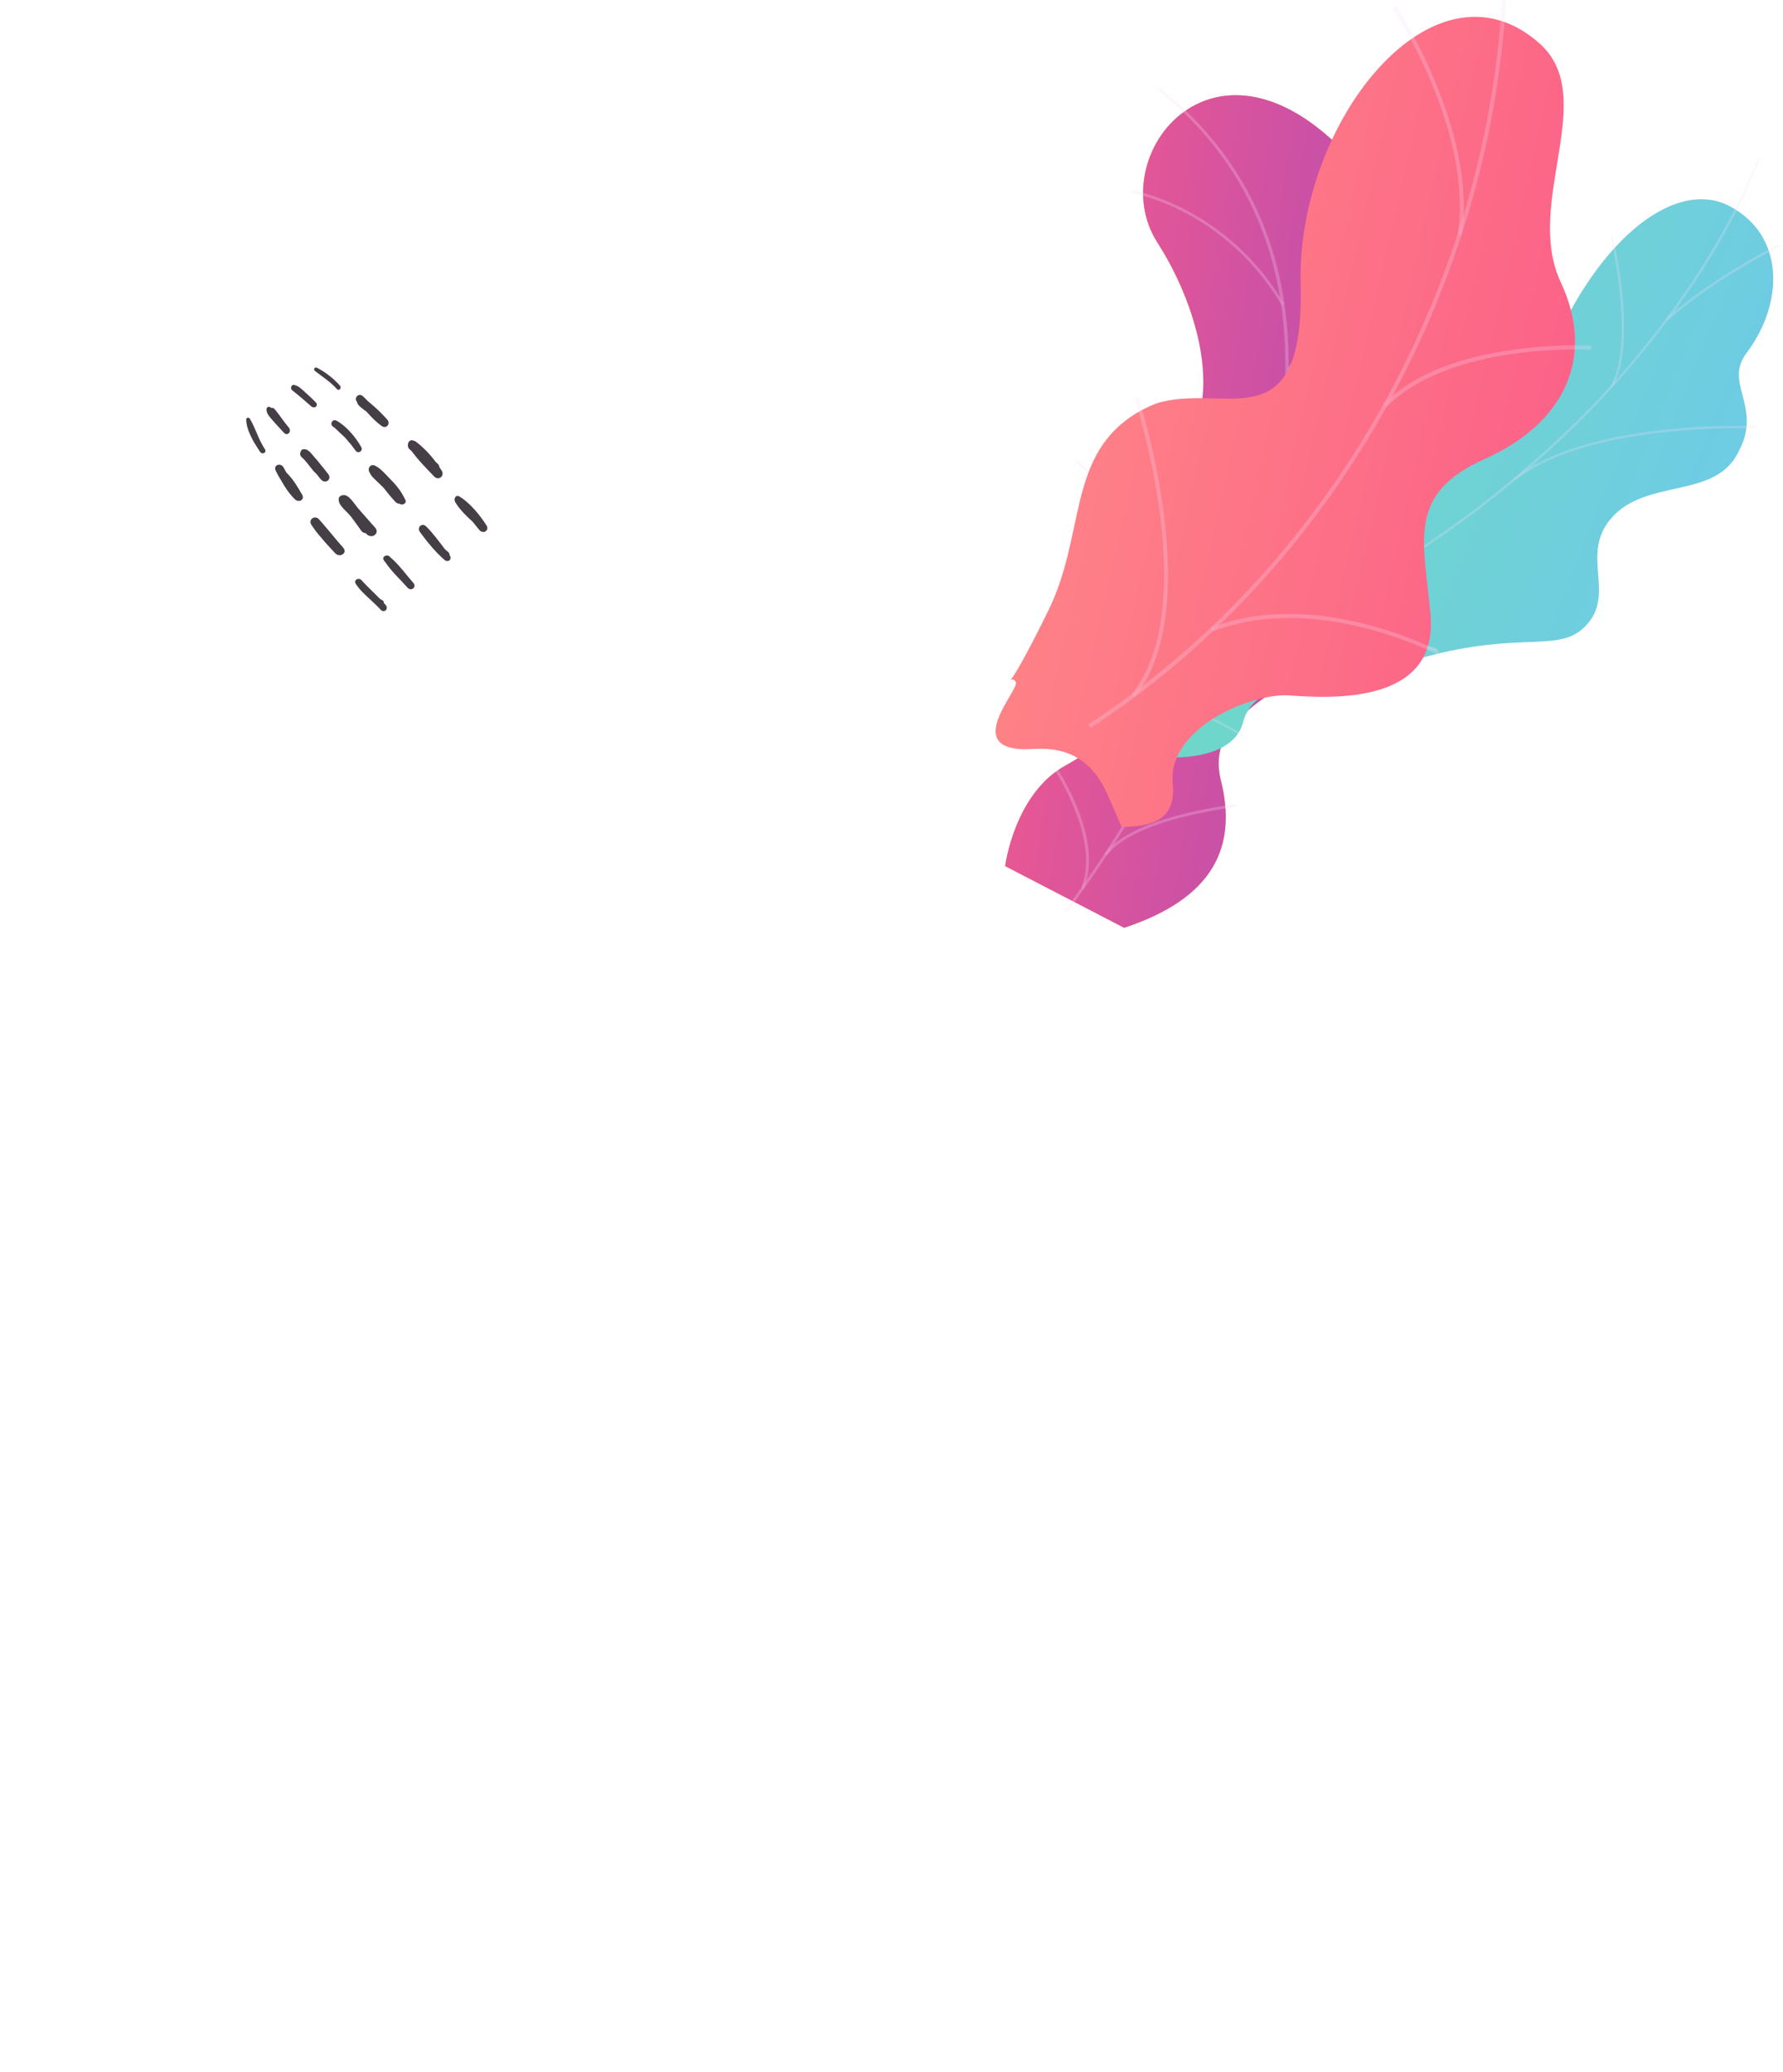 <svg width="592" height="688" viewBox="0 0 592 688" fill="none" xmlns="http://www.w3.org/2000/svg">
    <path d="M373.254 308.032L333.734 287.554C333.734 287.554 336.784 263.397 353.872 254.088C388.736 235.094 369.691 205.841 363.547 192.394C354.278 172.114 354.941 150.195 381.795 154.417C408.649 158.64 403.999 111.167 384.316 80.576C365.055 50.64 407.078 -0.922 454.707 60.036C483.151 96.44 456.864 132.992 447.972 154.61C439.08 176.229 468.92 193.861 445.347 213.684C425.211 230.618 400.013 237.515 405.368 259.106C410.723 280.697 403.471 298.033 373.254 308.032Z"
          fill="url(#paint0_linear-design)"/>
    <path d="M373.254 308.031L333.734 287.553C333.734 287.553 336.785 263.397 353.872 254.088C388.736 235.094 369.691 205.841 363.547 192.393C354.278 172.113 355.564 152.783 379.583 152.257C406.76 151.662 403.999 111.166 384.316 80.575C365.055 50.639 407.077 -0.923 454.707 60.035C483.151 96.439 456.864 132.991 447.972 154.609C439.08 176.228 468.919 193.86 445.346 213.683C425.21 230.617 400.012 237.514 405.368 259.105C410.723 280.696 403.471 298.033 373.254 308.031Z"
          fill="url(#paint1_linear-design)"/>
    <g style="mix-blend-mode:soft-light" opacity="0.5">
        <g style="mix-blend-mode:soft-light" opacity="0.5">
            <path d="M354.252 302.842L353.509 302.266C353.866 301.805 389.358 255.549 410.736 199.069C430.432 147.036 441.828 75.425 384.278 29.763L384.861 29.025C410.481 49.352 424.802 76.422 427.429 109.477C429.528 135.885 424.205 166.146 411.608 199.42C390.177 256.028 354.609 302.38 354.252 302.842Z"
                  fill="#F5DEF8"/>
        </g>
        <g style="mix-blend-mode:soft-light" opacity="0.5">
            <path d="M427.931 123.339L427.157 122.806C444.843 96.989 454.6 52.35 454.697 51.903L455.615 52.101C455.515 52.551 445.723 97.37 427.931 123.339Z"
                  fill="#F5DEF8"/>
        </g>
        <g style="mix-blend-mode:soft-light" opacity="0.5">
            <path d="M425.577 101.36C406.546 69.284 375.962 64.096 375.656 64.047L375.802 63.119C376.114 63.167 407.12 68.411 426.385 100.88L425.577 101.36Z"
                  fill="#F5DEF8"/>
        </g>
        <g style="mix-blend-mode:soft-light" opacity="0.5">
            <path d="M394.75 235.233C405.775 191.008 357.268 153.626 356.765 153.301L357.221 152.479C357.745 152.751 406.784 190.842 395.662 235.46L394.75 235.233Z"
                  fill="#F5DEF8"/>
        </g>
        <g style="mix-blend-mode:soft-light" opacity="0.5">
            <path d="M403.633 218.674L402.903 218.08C421.224 195.51 457.612 192.302 457.978 192.272L458.054 193.21C457.692 193.24 421.697 196.418 403.633 218.674Z"
                  fill="#F5DEF8"/>
        </g>
        <g style="mix-blend-mode:soft-light" opacity="0.5">
            <path d="M358.935 294.864C365.652 278.909 350.067 255.443 349.909 255.207L350.688 254.682C351.346 255.659 366.717 278.804 359.8 295.228L358.935 294.864Z"
                  fill="#F5DEF8"/>
        </g>
        <g style="mix-blend-mode:soft-light" opacity="0.5">
            <path d="M367.487 284.023L366.737 283.456C374.974 272.529 399.965 268.55 408.178 267.243C409.339 267.058 410.341 266.899 410.514 266.835L410.85 267.714C410.017 267.916 409.173 268.069 408.323 268.173C400.206 269.466 375.496 273.399 367.487 284.023Z"
                  fill="#F5DEF8"/>
        </g>
    </g>
    <path d="M396.853 196.222C385.236 193.085 375.876 200.064 369.895 206.178C370.053 207.183 370.085 208.204 369.991 209.216C369.951 219.978 372.224 224.579 373.857 235.193C374.209 237.476 377.278 243.869 378.699 246.4L381.423 251.076C381.423 251.076 408.847 254.964 412.761 239.675C416.674 224.386 443.188 224.77 457.254 223.24C465.894 222.3 469.545 219.099 472.664 218.241C505.684 209.184 517.721 217.18 526.651 207.626C536.511 197.083 524.663 184.321 534.783 172.284C546.21 158.692 568.989 165.84 576.935 150.557C578.297 147.938 579.625 145.208 579.925 141.28C580.665 131.583 573.788 125.29 579.911 117.186C592.219 100.893 592.874 78.233 574.268 68.435C555.903 58.764 528.454 80.234 512.197 123.454C497.135 152.87 491.018 154.479 475.455 155.435C464.556 156.104 434.56 150.688 426.984 168.209C419.407 185.731 410.134 199.81 396.853 196.222Z"
          fill="url(#paint2_linear-design)"/>
    <g style="mix-blend-mode:soft-light" opacity="0.5">
        <g style="mix-blend-mode:soft-light" opacity="0.5">
            <path d="M372.243 229.813L372.503 230.561C376.637 229.16 380.786 227.693 384.836 226.2C414.822 215.143 442.593 201.465 467.379 185.546C487.897 172.446 506.982 157.222 524.321 140.125C537.543 127.057 549.52 112.783 560.095 97.487C567.058 87.42 573.267 76.85 578.671 65.863C579.564 64.032 580.377 62.099 581.164 60.233C582.212 57.745 583.296 55.172 584.577 52.816L583.93 52.398C582.631 54.787 581.54 57.378 580.484 59.883C579.702 61.741 578.892 63.663 578.008 65.476C572.621 76.43 566.43 86.968 559.487 97.005C548.935 112.264 536.986 126.505 523.794 139.541C506.49 156.604 487.443 171.798 466.967 184.873C442.223 200.765 414.496 214.42 384.556 225.461C380.514 226.952 376.37 228.417 372.243 229.813Z"
                  fill="#F5DEF8"/>
        </g>
        <g style="mix-blend-mode:soft-light" opacity="0.5">
            <path d="M502.544 158.858L503.006 159.496C527.863 139.977 582.349 142.213 582.896 142.238L582.888 141.455C582.338 141.43 527.599 139.182 502.544 158.858Z"
                  fill="#F5DEF8"/>
        </g>
        <g style="mix-blend-mode:soft-light" opacity="0.5">
            <path d="M428.146 206.748L428.538 207.434C447.008 196.346 453.514 153.125 453.578 152.69L452.845 152.529C452.783 152.961 446.328 195.833 428.146 206.748Z"
                  fill="#F5DEF8"/>
        </g>
        <g style="mix-blend-mode:soft-light" opacity="0.5">
            <path d="M417.103 212.05L417.377 212.791C430.571 207.994 451.374 209.058 475.952 215.786C477.189 216.124 477.189 216.124 477.32 216.079L477.054 215.333L477.187 215.704L477.193 215.315C477.109 215.302 476.643 215.175 476.101 215.026C451.383 208.263 430.431 207.205 417.103 212.05Z"
                  fill="#F5DEF8"/>
        </g>
        <g style="mix-blend-mode:soft-light" opacity="0.5">
            <path d="M379.745 227.145L380.205 227.785C392.473 218.237 392.682 193.748 392.683 193.502L391.943 193.457C391.941 193.699 391.732 217.815 379.745 227.145Z"
                  fill="#F5DEF8"/>
        </g>
        <g style="mix-blend-mode:soft-light" opacity="0.5">
            <path d="M372.447 230.991C385.062 231.559 398.13 235.972 412.399 244.483L412.736 243.804C398.357 235.226 385.175 230.782 372.439 230.207L372.447 230.991Z"
                  fill="#F5DEF8"/>
        </g>
        <g style="mix-blend-mode:soft-light" opacity="0.5">
            <path d="M553.313 105.668L553.806 106.279C567.011 94.578 583.619 85.674 589.077 82.748C590.398 82.04 590.864 81.789 591.007 81.671L590.537 81.04C590.425 81.128 589.67 81.534 588.714 82.046C583.239 84.981 566.578 93.914 553.313 105.668Z"
                  fill="#F5DEF8"/>
        </g>
        <g style="mix-blend-mode:soft-light" opacity="0.5">
            <path d="M534.679 128.21L535.313 128.651C543.89 114.127 535.806 79.65 535.455 78.192L534.737 78.344C534.822 78.697 543.095 113.957 534.679 128.21Z"
                  fill="#F5DEF8"/>
        </g>
    </g>
    <path d="M337.276 226.455C338.591 228.854 320.021 248.007 339.574 248.762C344.459 248.95 359.68 245.344 367.723 263.789L372.407 274.531C381.785 274.433 390.607 272.6 389.38 260.347C387.475 241.317 415.989 230.018 427.993 230.878C442.852 231.942 477.463 233.686 474.963 204.241C472.883 179.728 466.709 164.108 492.993 152.363C519.277 140.617 529.949 118.786 518.205 93.698C505.846 67.296 531.256 32.159 511.083 14.342C475.931 -16.7 430.476 40.756 431.841 94.216C433.205 147.676 406.518 126.839 384.011 133.924C380.995 135.061 378.124 136.552 375.458 138.367C354.649 152.576 360.136 178.019 348.167 202.504C331.846 235.899 335.059 222.414 337.276 226.455Z"
          fill="url(#paint3_linear-design)"/>
    <g style="mix-blend-mode:soft-light" opacity="0.5">
        <g style="mix-blend-mode:soft-light" opacity="0.5">
            <path d="M361.389 240.476L362.128 241.635C441.518 189.951 494.361 97.42 500.035 0.147L498.725 0C493.072 96.863 440.449 189.007 361.389 240.476Z"
                  fill="#F5DEF8"/>
        </g>
        <g style="mix-blend-mode:soft-light" opacity="0.5">
            <path d="M402.155 208.343L402.663 209.618C437.431 196.279 477.034 217.246 477.431 217.46L477.992 216.263C477.591 216.047 437.471 194.793 402.155 208.343Z"
                  fill="#F5DEF8"/>
        </g>
        <g style="mix-blend-mode:soft-light" opacity="0.5">
            <path d="M375.723 230.544L376.745 231.446C400.737 201.907 378.227 132.733 377.996 132.038L376.756 132.421C376.984 133.108 399.259 201.567 375.723 230.544Z"
                  fill="#F5DEF8"/>
        </g>
        <g style="mix-blend-mode:soft-light" opacity="0.5">
            <path d="M459.418 134.159L460.366 135.147C481.345 113.578 527.852 116.077 528.32 116.105L528.332 114.747C527.859 114.72 480.785 112.192 459.418 134.159Z"
                  fill="#F5DEF8"/>
        </g>
        <g style="mix-blend-mode:soft-light" opacity="0.5">
            <path d="M484.035 77.821L485.333 78.093C490.615 43.088 463.739 2.32 463.466 1.912L462.398 2.645C462.667 3.048 489.235 43.358 484.035 77.821Z"
                  fill="#F5DEF8"/>
        </g>
    </g>
    <g clip-path="url(#clip0-design)">
        <g clip-path="url(#clip1-design)">
            <path d="M157.014 173.308C157.741 174.227 158.46 175.15 159.227 176.037C159.395 176.235 159.607 176.391 159.842 176.49C160.076 176.588 160.324 176.624 160.558 176.594C160.691 176.621 160.823 176.613 160.942 176.571C161.061 176.529 161.162 176.456 161.236 176.357C161.531 176.192 161.733 175.907 161.797 175.563C161.86 175.22 161.782 174.845 161.578 174.521C159.46 171.12 156.02 166.967 152.593 164.857C151.261 164.036 150.529 165.692 151.148 166.717C152.723 169.322 154.862 171.303 157.014 173.308Z"
                  fill="#453E46"/>
            <path d="M147.575 185.879C147.822 186.11 148.135 186.25 148.45 186.271C148.765 186.292 149.059 186.193 149.273 185.993C149.487 185.793 149.605 185.507 149.603 185.193C149.601 184.879 149.479 184.561 149.261 184.303C149.281 184.108 149.244 183.903 149.154 183.712C149.064 183.521 148.924 183.352 148.752 183.225C148.413 182.962 148.087 182.686 147.771 182.399C145.798 179.821 143.838 177.101 141.58 174.85C141.437 174.707 141.275 174.586 141.101 174.489C140.916 174.353 140.697 174.279 140.483 174.282C140.197 174.268 139.923 174.334 139.694 174.474C139.464 174.613 139.287 174.82 139.182 175.071C139.078 175.322 139.05 175.608 139.102 175.896C139.154 176.184 139.283 176.463 139.476 176.703C141.758 179.821 144.627 183.329 147.575 185.879Z"
                  fill="#453E46"/>
            <path d="M127.779 186.464C127.848 186.547 127.918 186.629 127.986 186.713C129.949 189.7 132.964 192.447 135.307 195.094C136.528 196.473 138.468 194.915 137.244 193.532C134.878 190.861 132.489 187.448 129.714 185.135C129.601 185.017 129.491 184.893 129.378 184.774C128.27 183.839 126.55 184.946 127.545 186.183C127.618 186.272 127.693 186.359 127.779 186.464Z"
                  fill="#453E46"/>
            <path d="M123.221 199.303C124.301 200.326 125.396 201.338 126.391 202.431C127.537 203.688 129.175 202.147 128.065 200.879C127.858 200.645 127.646 200.413 127.435 200.183C127.47 200.008 127.436 199.817 127.341 199.647C127.245 199.476 127.095 199.338 126.918 199.26C126.664 199.126 126.411 198.98 126.159 198.828C124.133 196.746 121.98 194.774 120.024 192.622C119.058 191.561 117.321 192.575 118.133 193.84C119.461 195.908 121.356 197.6 123.221 199.303Z"
                  fill="#453E46"/>
            <path d="M136.618 149.693C138.799 152.725 141.635 155.562 144.178 158.215C145.639 159.738 147.738 157.952 146.656 156.252C146.4 155.851 146.138 155.454 145.869 155.059C145.868 154.861 145.819 154.659 145.727 154.47C145.635 154.28 145.502 154.11 145.339 153.972C145.117 153.779 144.893 153.576 144.669 153.378C142.822 150.859 140.622 148.597 138.154 146.676C137.885 146.467 137.574 146.329 137.254 146.278C136.361 145.821 135.434 146.623 135.462 147.578C135.39 147.898 135.428 148.249 135.569 148.577C135.71 148.905 135.948 149.193 136.246 149.399C136.376 149.493 136.494 149.594 136.618 149.693Z"
                  fill="#453E46"/>
            <path d="M124.37 159.056C125.327 160.016 126.3 160.901 127.242 161.81C128.522 163.434 129.817 165.045 131.217 166.559C131.416 166.771 131.654 166.944 131.912 167.066C132.171 167.188 132.445 167.255 132.716 167.264C133.633 167.943 135.199 167.071 134.561 165.884C134.472 165.718 134.38 165.563 134.286 165.405C134.251 165.297 134.208 165.192 134.156 165.089C133.017 162.946 131.526 160.973 129.754 159.265C128.188 157.671 126.537 155.602 124.548 154.616C123.175 153.936 122.034 155.201 122.551 156.527C122.949 157.484 123.576 158.355 124.37 159.056Z"
                  fill="#453E46"/>
            <path d="M115.963 170.856C116.173 171.099 116.387 171.343 116.599 171.588C117.788 173.131 118.876 174.744 120.035 176.309C120.191 176.526 120.4 176.703 120.637 176.818C120.874 176.933 121.13 176.982 121.374 176.96L121.594 177.204C121.797 177.434 122.041 177.625 122.31 177.764C122.578 177.902 122.866 177.986 123.152 178.008C123.439 178.029 123.718 177.99 123.971 177.891C124.224 177.792 124.446 177.637 124.62 177.435C124.769 177.302 124.885 177.135 124.961 176.945C125.037 176.756 125.071 176.547 125.062 176.332C125.052 176.116 124.999 175.899 124.905 175.693C124.811 175.487 124.678 175.296 124.516 175.132C122.629 172.985 120.705 170.868 118.845 168.698C117.855 167.542 116.219 164.834 114.69 164.445C113.655 164.18 112.258 164.675 112.458 165.975C112.52 167.835 114.804 169.512 115.963 170.856Z"
                  fill="#453E46"/>
            <path d="M111.212 183.589C111.519 183.941 111.93 184.185 112.367 184.274C112.711 184.388 113.068 184.371 113.363 184.226C114.308 183.917 114.878 182.896 113.943 181.836C113.268 181.073 112.607 180.299 111.948 179.523L111.887 179.449C109.898 177.098 107.956 174.71 105.908 172.411C104.564 170.905 102.294 172.46 103.353 174.169C104.335 175.717 105.456 177.184 106.7 178.548C108.086 180.323 109.745 181.951 111.212 183.589Z"
                  fill="#453E46"/>
            <path d="M121.674 136.66C123.248 138.388 124.823 140.103 126.769 141.457C128.287 142.514 129.802 140.674 128.563 139.297C127.074 137.611 125.471 136.027 123.769 134.558C123.293 134.156 122.768 133.675 122.21 133.248C121.648 132.659 121.077 132.082 120.481 131.538C119.102 130.271 117.441 132.097 118.496 133.352C118.534 133.552 118.596 133.751 118.679 133.944C119.022 134.736 120.457 135.78 121.674 136.66Z"
                  fill="#453E46"/>
            <path d="M110.606 141.674C110.779 141.787 110.947 141.905 111.114 142.024C112.278 143.187 113.487 144.226 114.627 145.336C115.084 145.89 115.532 146.449 115.99 146.977C116.07 147.067 116.161 147.145 116.261 147.21C116.871 147.996 117.462 148.801 118.052 149.609C118.918 150.794 120.651 149.699 119.958 148.455C118.14 145.202 114.978 141.417 111.657 139.621C110.95 139.238 110.199 139.741 110.094 140.39C110.047 140.497 110.023 140.614 110.024 140.736C110.024 140.858 110.049 140.982 110.096 141.101C110.144 141.221 110.213 141.333 110.301 141.431C110.388 141.529 110.492 141.612 110.606 141.674Z"
                  fill="#453E46"/>
            <path d="M105.174 157.449C105.618 158.042 106.067 158.621 106.54 159.166C107.985 160.839 110.313 159.202 108.979 157.405C108.191 156.345 107.361 155.316 106.511 154.303C105.807 153.382 105.059 152.493 104.269 151.64C103.428 150.57 102.412 149.29 101.275 149.144C100.661 149.063 99.906 149.284 99.85 149.983C99.669 150.244 99.605 150.578 99.669 150.918C99.733 151.259 99.921 151.58 100.196 151.819C102.132 153.493 103.252 155.758 105.174 157.449Z"
                  fill="#453E46"/>
            <path d="M97.95 165.784C99.231 167.006 101.267 165.922 100.315 164.248C98.857 161.684 97.287 159.018 95.115 156.933C94.795 156.356 94.482 155.783 94.164 155.212C93.175 153.445 90.645 154.407 91.529 156.245C92.06 157.348 92.657 158.425 93.316 159.47C94.608 161.743 96.035 163.955 97.95 165.784Z"
                  fill="#453E46"/>
            <path d="M97.13 129.672C99.271 131.335 101.308 133.121 103.349 134.908C104.422 135.849 105.882 134.714 104.847 133.592C103.862 132.551 102.825 131.56 101.742 130.622C100.732 129.724 99.737 128.643 98.527 128.075C98.417 128.026 98.301 128.002 98.188 128.005C97.023 127.16 95.992 128.785 97.13 129.672Z"
                  fill="#453E46"/>
            <path d="M94.272 143.668C95.456 144.984 97.006 143.202 95.859 141.903C94.26 140.09 93.002 138.032 91.472 136.168C91.367 136.041 91.295 135.95 91.221 135.862C91.085 135.694 90.907 135.564 90.711 135.489C90.514 135.414 90.308 135.398 90.119 135.443C89.96 135.328 89.794 135.227 89.621 135.141C89.032 134.849 88.519 135.329 88.483 135.852C88.393 137.212 89.486 138.343 90.391 139.409C91.634 140.873 92.988 142.242 94.272 143.668Z"
                  fill="#453E46"/>
            <path d="M87.952 149.122C85.791 145.868 84.907 142.291 82.951 139.016C82.561 138.363 81.725 138.705 81.74 139.31C81.82 142.89 84.259 146.947 86.361 150.011C87.114 151.111 88.691 150.235 87.952 149.122Z"
                  fill="#453E46"/>
            <path d="M104.572 123.166C107.055 125.107 109.701 126.74 111.822 129.129C112.572 129.975 113.582 128.822 112.835 127.983C110.668 125.569 108.083 123.564 105.243 122.096C104.548 121.742 103.894 122.637 104.572 123.166Z"
                  fill="#453E46"/>
        </g>
    </g>
    <defs>
        <linearGradient id="paint0_linear-design" x1="-574.673" y1="819.416" x2="-829.38" y2="819.416"
                        gradientUnits="userSpaceOnUse">
            <stop stop-color="#FFC444"/>
            <stop offset="0.996" stop-color="#F36F56"/>
        </linearGradient>
        <linearGradient id="paint1_linear-design" x1="328.105" y1="15.482" x2="508.502" y2="43.377"
                        gradientUnits="userSpaceOnUse">
            <stop stop-color="#FB5B88"/>
            <stop offset="1" stop-color="#AD4BB8"/>
        </linearGradient>
        <linearGradient id="paint2_linear-design" x1="369.895" y1="66.146" x2="627.782" y2="170.841"
                        gradientUnits="userSpaceOnUse">
            <stop stop-color="#70DEB8"/>
            <stop offset="1" stop-color="#6EC7EF"/>
        </linearGradient>
        <linearGradient id="paint3_linear-design" x1="330.566" y1="5.592" x2="571.587" y2="60.316"
                        gradientUnits="userSpaceOnUse">
            <stop stop-color="#FF8C86"/>
            <stop offset="1" stop-color="#FB5B88"/>
        </linearGradient>
        <clipPath id="clip0-design">
            <rect width="553.783" height="572" fill="white" transform="matrix(-1 0 0 1 553.783 116)"/>
        </clipPath>
        <clipPath id="clip1-design">
            <rect width="108.085" height="88.654" fill="white"
                  transform="matrix(0.998 -0.057 -0.057 -0.998 55.666 208.357)"/>
        </clipPath>
    </defs>
</svg>
